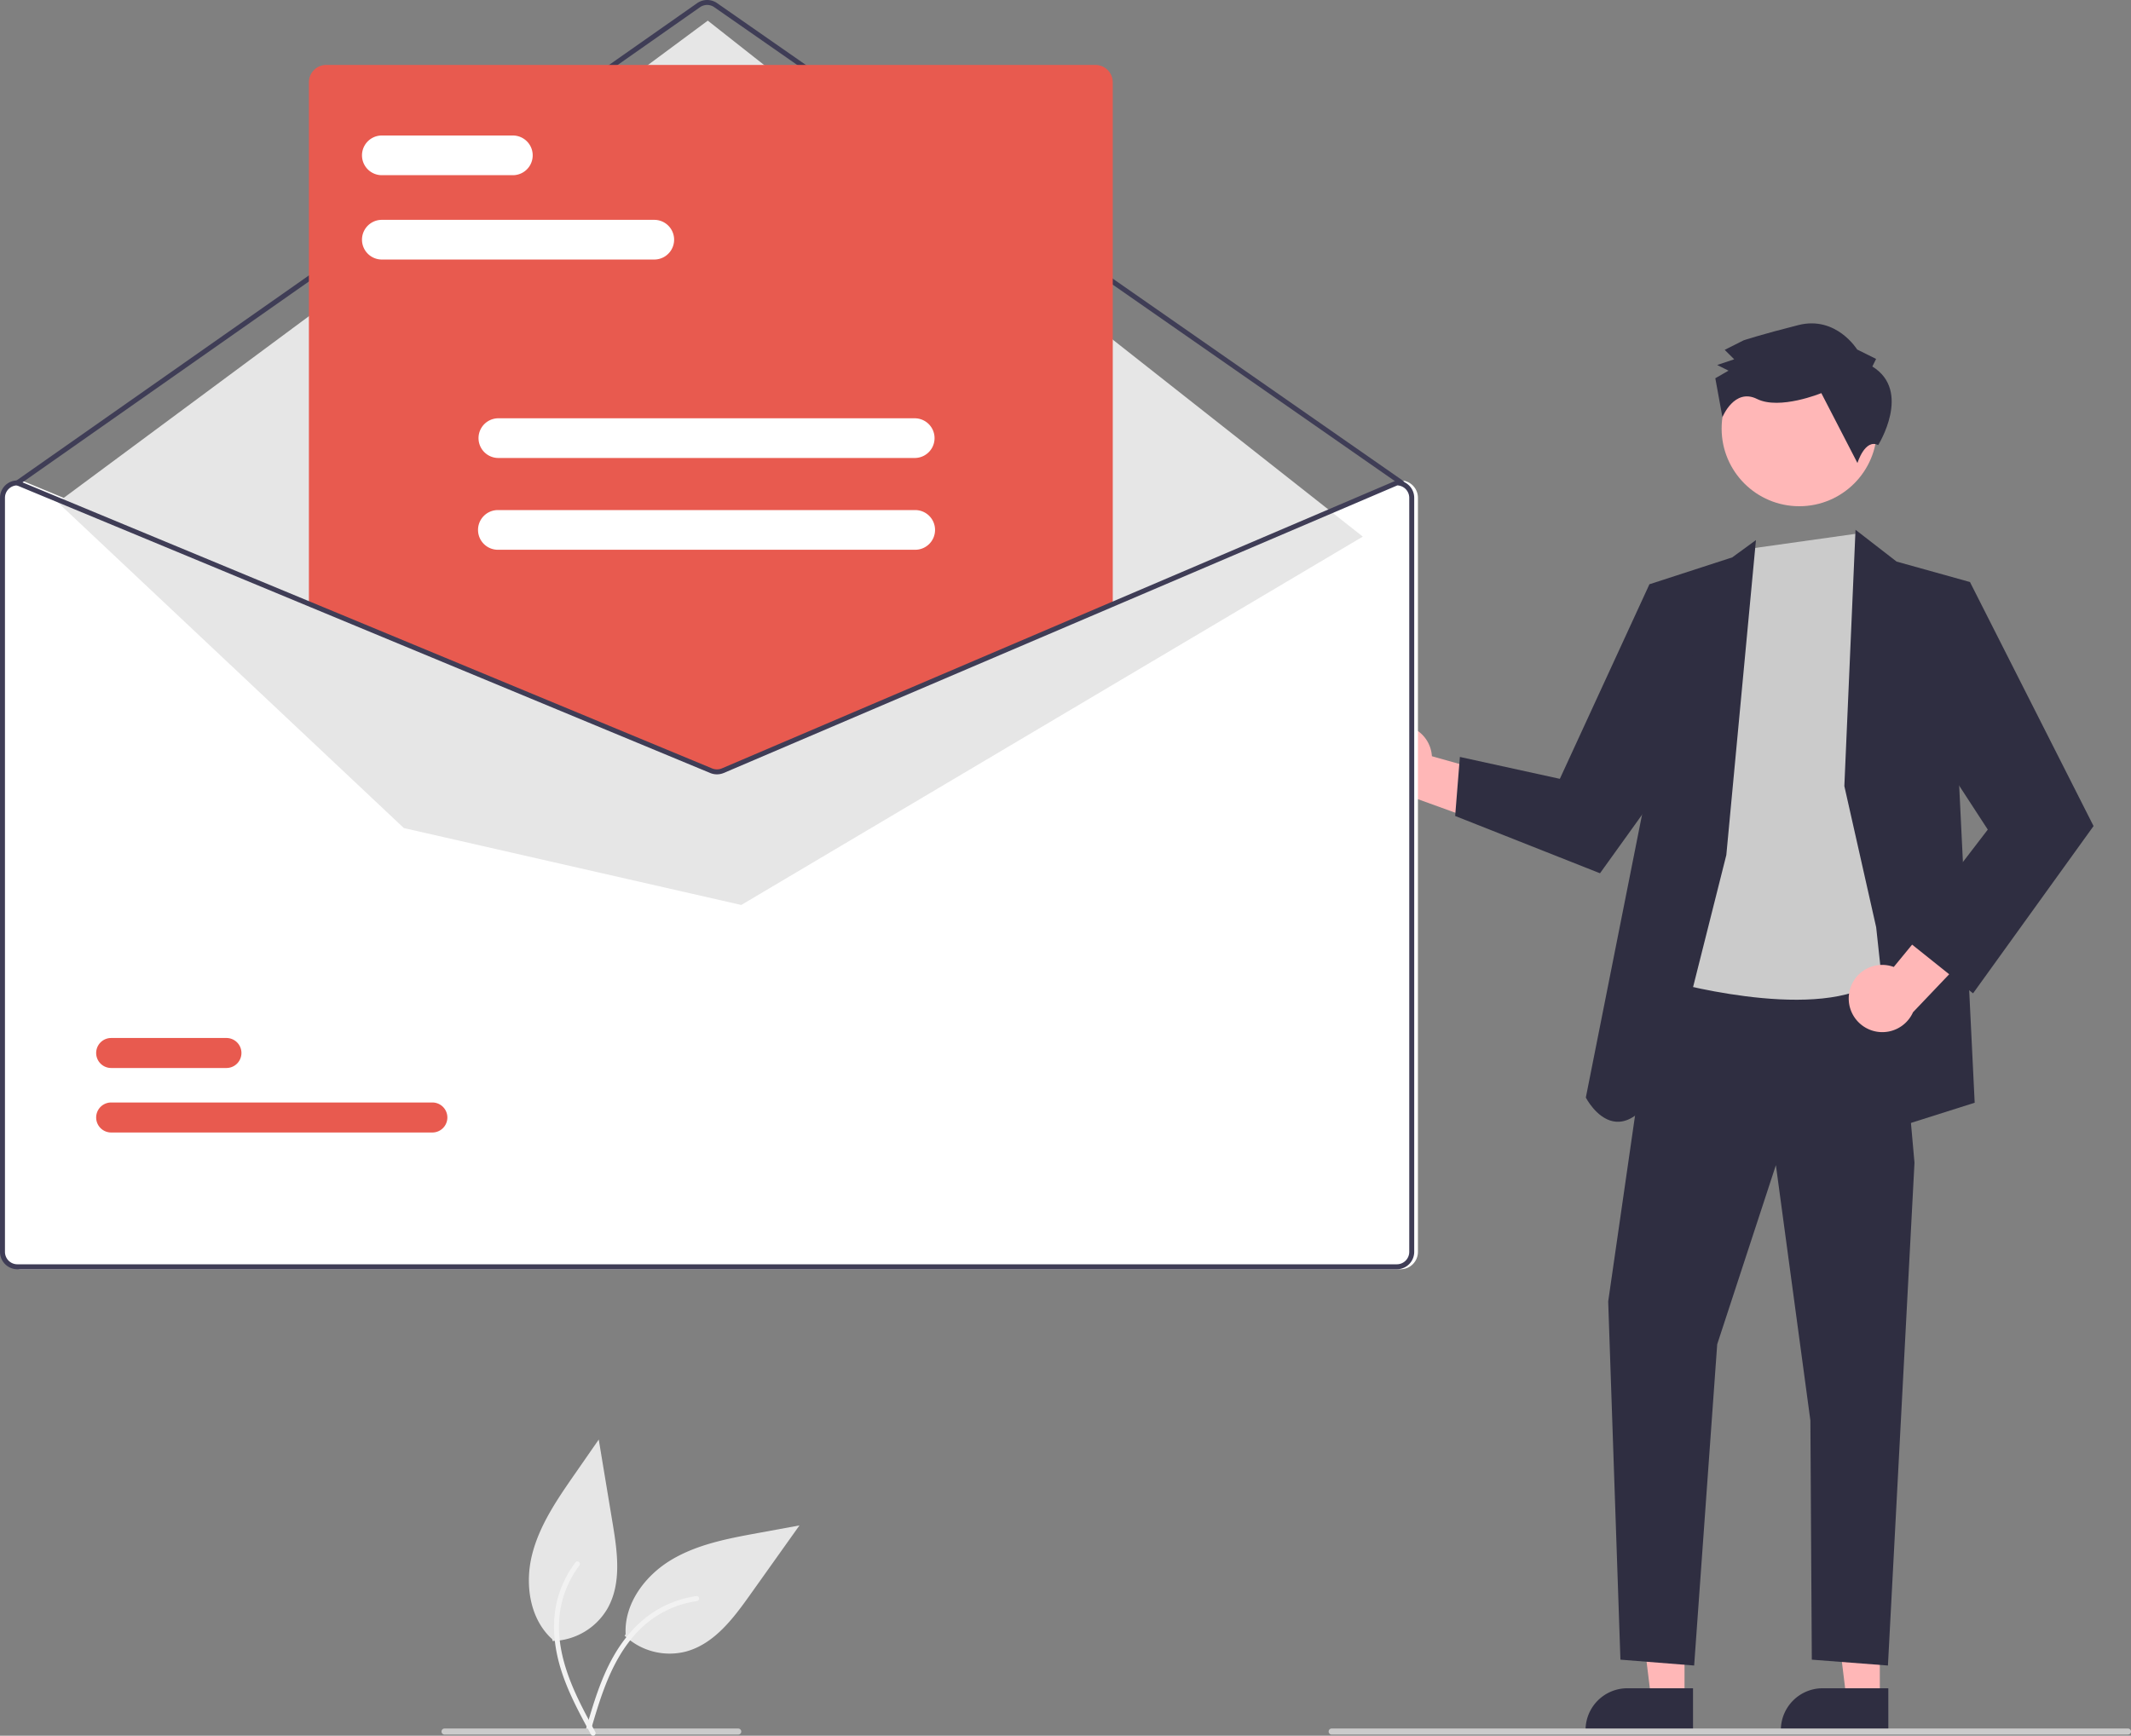 <svg xmlns="http://www.w3.org/2000/svg" data-name="Layer 1" width="703.817" height="573.37" viewBox="0 0 703.817 573.37" xmlns:xlink="http://www.w3.org/1999/xlink"><rect x="0" y="0" width="703.817" height="573.37" fill="#808080" stroke="none"/><path id="e77d6775-0d6e-4379-8bfc-a6b010ad5ee5-689" data-name="Path 461" d="M454.389,703.636a21.574,21.574,0,0,0,20.509,5.179c9.164-2.601,15.383-10.869,20.903-18.633l16.334-22.959-13.765,2.524c-9.899,1.815-20.044,3.72-28.665,8.914s-15.526,14.466-14.98,24.515" transform="translate(-248.091 -163.315)" fill="#e6e6e6"/><path id="a925376f-81ed-452b-bc21-27b5ed1cb659-690" data-name="Path 462" d="M441.594,734.564c2.414-8.231,4.842-16.575,9.104-24.077,3.785-6.662,8.958-12.507,15.781-16.142a35.246,35.246,0,0,1,11.605-3.775c1.058-.149,1.231,1.498.177,1.647a33.507,33.507,0,0,0-18.638,9.166c-5.637,5.515-9.334,12.626-12.068,19.944-1.655,4.425-2.991,8.958-4.32,13.49a.854.854,0,0,1-.946.693.833.833,0,0,1-.693-.946Z" transform="translate(-248.091 -163.315)" fill="#f2f2f2"/><path d="M707.405,403.053a11.039,11.039,0,0,1,13.605,10.07l37.764,10.616-15.409,13.346-33.499-12.127a11.099,11.099,0,0,1-2.461-21.905Z" transform="translate(-248.091 -163.315)" fill="#ffb7b7"/><polygon points="556.357 561.294 545.349 561.293 540.112 518.835 556.359 518.836 556.357 561.294" fill="#ffb7b7"/><path d="M807.255,735.279l-35.494-.001v-.449A13.816,13.816,0,0,1,785.577,721.014h.001l21.678.001Z" transform="translate(-248.091 -163.315)" fill="#2f2e41"/><polygon points="620.859 561.294 609.851 561.293 604.614 518.835 620.86 518.836 620.859 561.294" fill="#ffb7b7"/><path d="M871.757,735.279l-35.494-.001v-.449a13.816,13.816,0,0,1,13.815-13.815h.001l21.678.001Z" transform="translate(-248.091 -163.315)" fill="#2f2e41"/><polygon points="547.363 317.603 531.148 429.917 535.188 548.251 559.537 550.19 567.151 444.067 586.533 384.893 597.928 469.245 598.396 548.251 623.539 550.19 632.308 384.09 625.858 311.854 547.363 317.603" fill="#2f2e41"/><circle cx="594.261" cy="141.578" r="25.651" fill="#ffb7b7"/><path d="M826.542,344.496,798.223,487.162s47.678,13.684,68.565,1.051,11.527-51.631,11.527-51.631l-3.825-66.358-7.069-16.781-5.998-13.852Z" transform="translate(-248.091 -163.315)" fill="#cbcbcb"/><path d="M818.253,445.764l9.783-104.037-7.823,5.712L792.858,356.322l-1.872,73.246L771.851,525.888s13.677,26.688,30.627-17.464Z" transform="translate(-248.091 -163.315)" fill="#2f2e41"/><polygon points="557.931 203.962 544.767 193.007 515.18 257.279 482.164 250.047 480.604 269.546 528.44 288.477 561.038 243.095 557.931 203.962" fill="#2f2e41"/><polygon points="609.144 259.677 612.831 175.005 626.399 185.512 650.63 192.266 647.077 259.677 652.19 364.277 626.786 372.323 619.655 306.32 609.144 259.677" fill="#2f2e41"/><path d="M858.866,491.152a11.039,11.039,0,0,1,14.688-8.412l24.896-30.315,6.029,19.473L879.913,497.7a11.099,11.099,0,0,1-21.047-6.548Z" transform="translate(-248.091 -163.315)" fill="#ffb7b7"/><polygon points="634.407 201.665 650.63 192.266 691.451 272.878 651.652 328.143 628.952 309.993 656.516 274.048 631.394 235.44 634.407 201.665" fill="#2f2e41"/><path d="M866.478,284.385l1.244-2.503-6.257-3.109s-6.903-11.232-19.394-8.075-18.111,5.045-18.111,5.045l-6.242,3.141,3.133,3.117-5.62,1.889,3.754,1.865-4.368,2.511,2.352,12.871s3.906-9.762,11.415-6.032,21.243-1.929,21.243-1.929l11.932,23.093s2.462-8.095,6.851-5.937C868.41,310.334,879.623,292.477,866.478,284.385Z" transform="translate(-248.091 -163.315)" fill="#2f2e41"/><path d="M710.664,322.019h-.164l-94.071,40.169-128.709,54.96a4.151,4.151,0,0,1-3.18.016L351.75,362.073l-96.382-39.989-.147-.066h-.164a5.742,5.742,0,0,0-5.736,5.736V576.864a5.742,5.742,0,0,0,5.736,5.736H710.664a5.742,5.742,0,0,0,5.736-5.736V327.755A5.742,5.742,0,0,0,710.664,322.019Z" transform="translate(-248.091 -163.315)" fill="#fff"/><path d="M711.073,323.658a.817.817,0,0,1-.468-.147L483.982,165.685a4.11,4.11,0,0,0-4.694.008L254.298,323.51a.82.82,0,0,1-.941-1.342L478.347,164.351a5.754,5.754,0,0,1,6.572-.011L711.542,322.166a.82.82,0,0,1-.469,1.492Z" transform="translate(-248.091 -163.315)" fill="#3f3d56"/><polygon points="19.063 165.938 233.765 6.817 450.097 177.26 244.827 298.946 133.384 273.544 19.063 165.938" fill="#e6e6e6"/><path d="M390.883,537.422H284.815a4.955,4.955,0,1,1-.015-9.911H390.883a4.955,4.955,0,1,1,.015,9.911Z" transform="translate(-248.091 -163.315)" fill="#e85a4f"/><path d="M322.869,516.116H284.815a4.955,4.955,0,1,1-.015-9.911h38.07a4.955,4.955,0,0,1,.015,9.911h-.015Z" transform="translate(-248.091 -163.315)" fill="#e85a4f"/><path d="M484.876,417.881a6.199,6.199,0,0,1-2.351-.461L350.111,362.478V190.499a5.743,5.743,0,0,1,5.736-5.736H609.873a5.743,5.743,0,0,1,5.736,5.736V362.598l-.249.106-128.062,54.689A6.241,6.241,0,0,1,484.876,417.881Z" transform="translate(-248.091 -163.315)" fill="#e85a4f"/><path d="M709.435,322.019h-.164l-94.071,40.169-128.709,54.96a4.151,4.151,0,0,1-3.18.016l-132.79-55.091-96.382-39.989-.147-.066h-.164a5.742,5.742,0,0,0-5.736,5.736V576.864a5.742,5.742,0,0,0,5.736,5.736H709.435a5.742,5.742,0,0,0,5.736-5.736V327.755A5.742,5.742,0,0,0,709.435,322.019Zm4.097,254.845a4.099,4.099,0,0,1-4.097,4.097H253.827a4.099,4.099,0,0,1-4.097-4.097V327.755a4.106,4.106,0,0,1,3.942-4.097l96.849,40.185,132.159,54.837a5.835,5.835,0,0,0,4.458-.025l128.061-54.689L709.599,323.658a4.11,4.11,0,0,1,3.933,4.097Z" transform="translate(-248.091 -163.315)" fill="#3f3d56"/><path d="M464.262,249.049H374.123a6.556,6.556,0,0,1,0-13.111h90.138a6.556,6.556,0,0,1,0,13.111Z" transform="translate(-248.091 -163.315)" fill="#fff"/><path d="M417.554,221.188H374.123a6.556,6.556,0,0,1,0-13.111h43.43a6.556,6.556,0,0,1,0,13.111Z" transform="translate(-248.091 -163.315)" fill="#fff"/><path d="M550.277,314.604H412.611a6.556,6.556,0,0,1,0-13.111H550.277a6.556,6.556,0,0,1,0,13.111Z" transform="translate(-248.091 -163.315)" fill="#fff"/><path d="M550.277,344.924H412.611a6.556,6.556,0,1,1,0-13.111H550.277a6.556,6.556,0,1,1,0,13.111Z" transform="translate(-248.091 -163.315)" fill="#fff"/><path d="M950.909,736.315h-263a1,1,0,0,1,0-2h263a1,1,0,0,1,0,2Z" transform="translate(-248.091 -163.315)" fill="#cbcbcb"/><path d="M491.909,736.315h-97a1,1,0,1,1,0-2h97a1,1,0,0,1,0,2Z" transform="translate(-248.091 -163.315)" fill="#cbcbcb"/><path id="e8398aff-523f-434a-af20-c024070a1d12-691" data-name="Path 461" d="M430.575,705.397a21.574,21.574,0,0,0,18.194-10.791c4.663-8.307,3.243-18.555,1.682-27.952l-4.609-27.797-7.98,11.497c-5.739,8.267-11.588,16.772-14.038,26.534s-.807,21.205,6.666,27.946" transform="translate(-248.091 -163.315)" fill="#e6e6e6"/><path id="e2bc4c04-3c78-4f76-9d7c-3717db50fbca-692" data-name="Path 462" d="M443.313,736.348c-4.093-7.539-8.255-15.167-10.523-23.491-2.014-7.393-2.469-15.185-.193-22.574a35.246,35.246,0,0,1,5.566-10.86c.645-.852,1.929.194,1.288,1.043a33.507,33.507,0,0,0-6.752,19.642c-.108,7.885,2.285,15.534,5.507,22.651,1.947,4.305,4.196,8.46,6.45,12.611a.854.854,0,0,1-.182,1.158.833.833,0,0,1-1.158-.182Z" transform="translate(-248.091 -163.315)" fill="#f2f2f2"/></svg>
